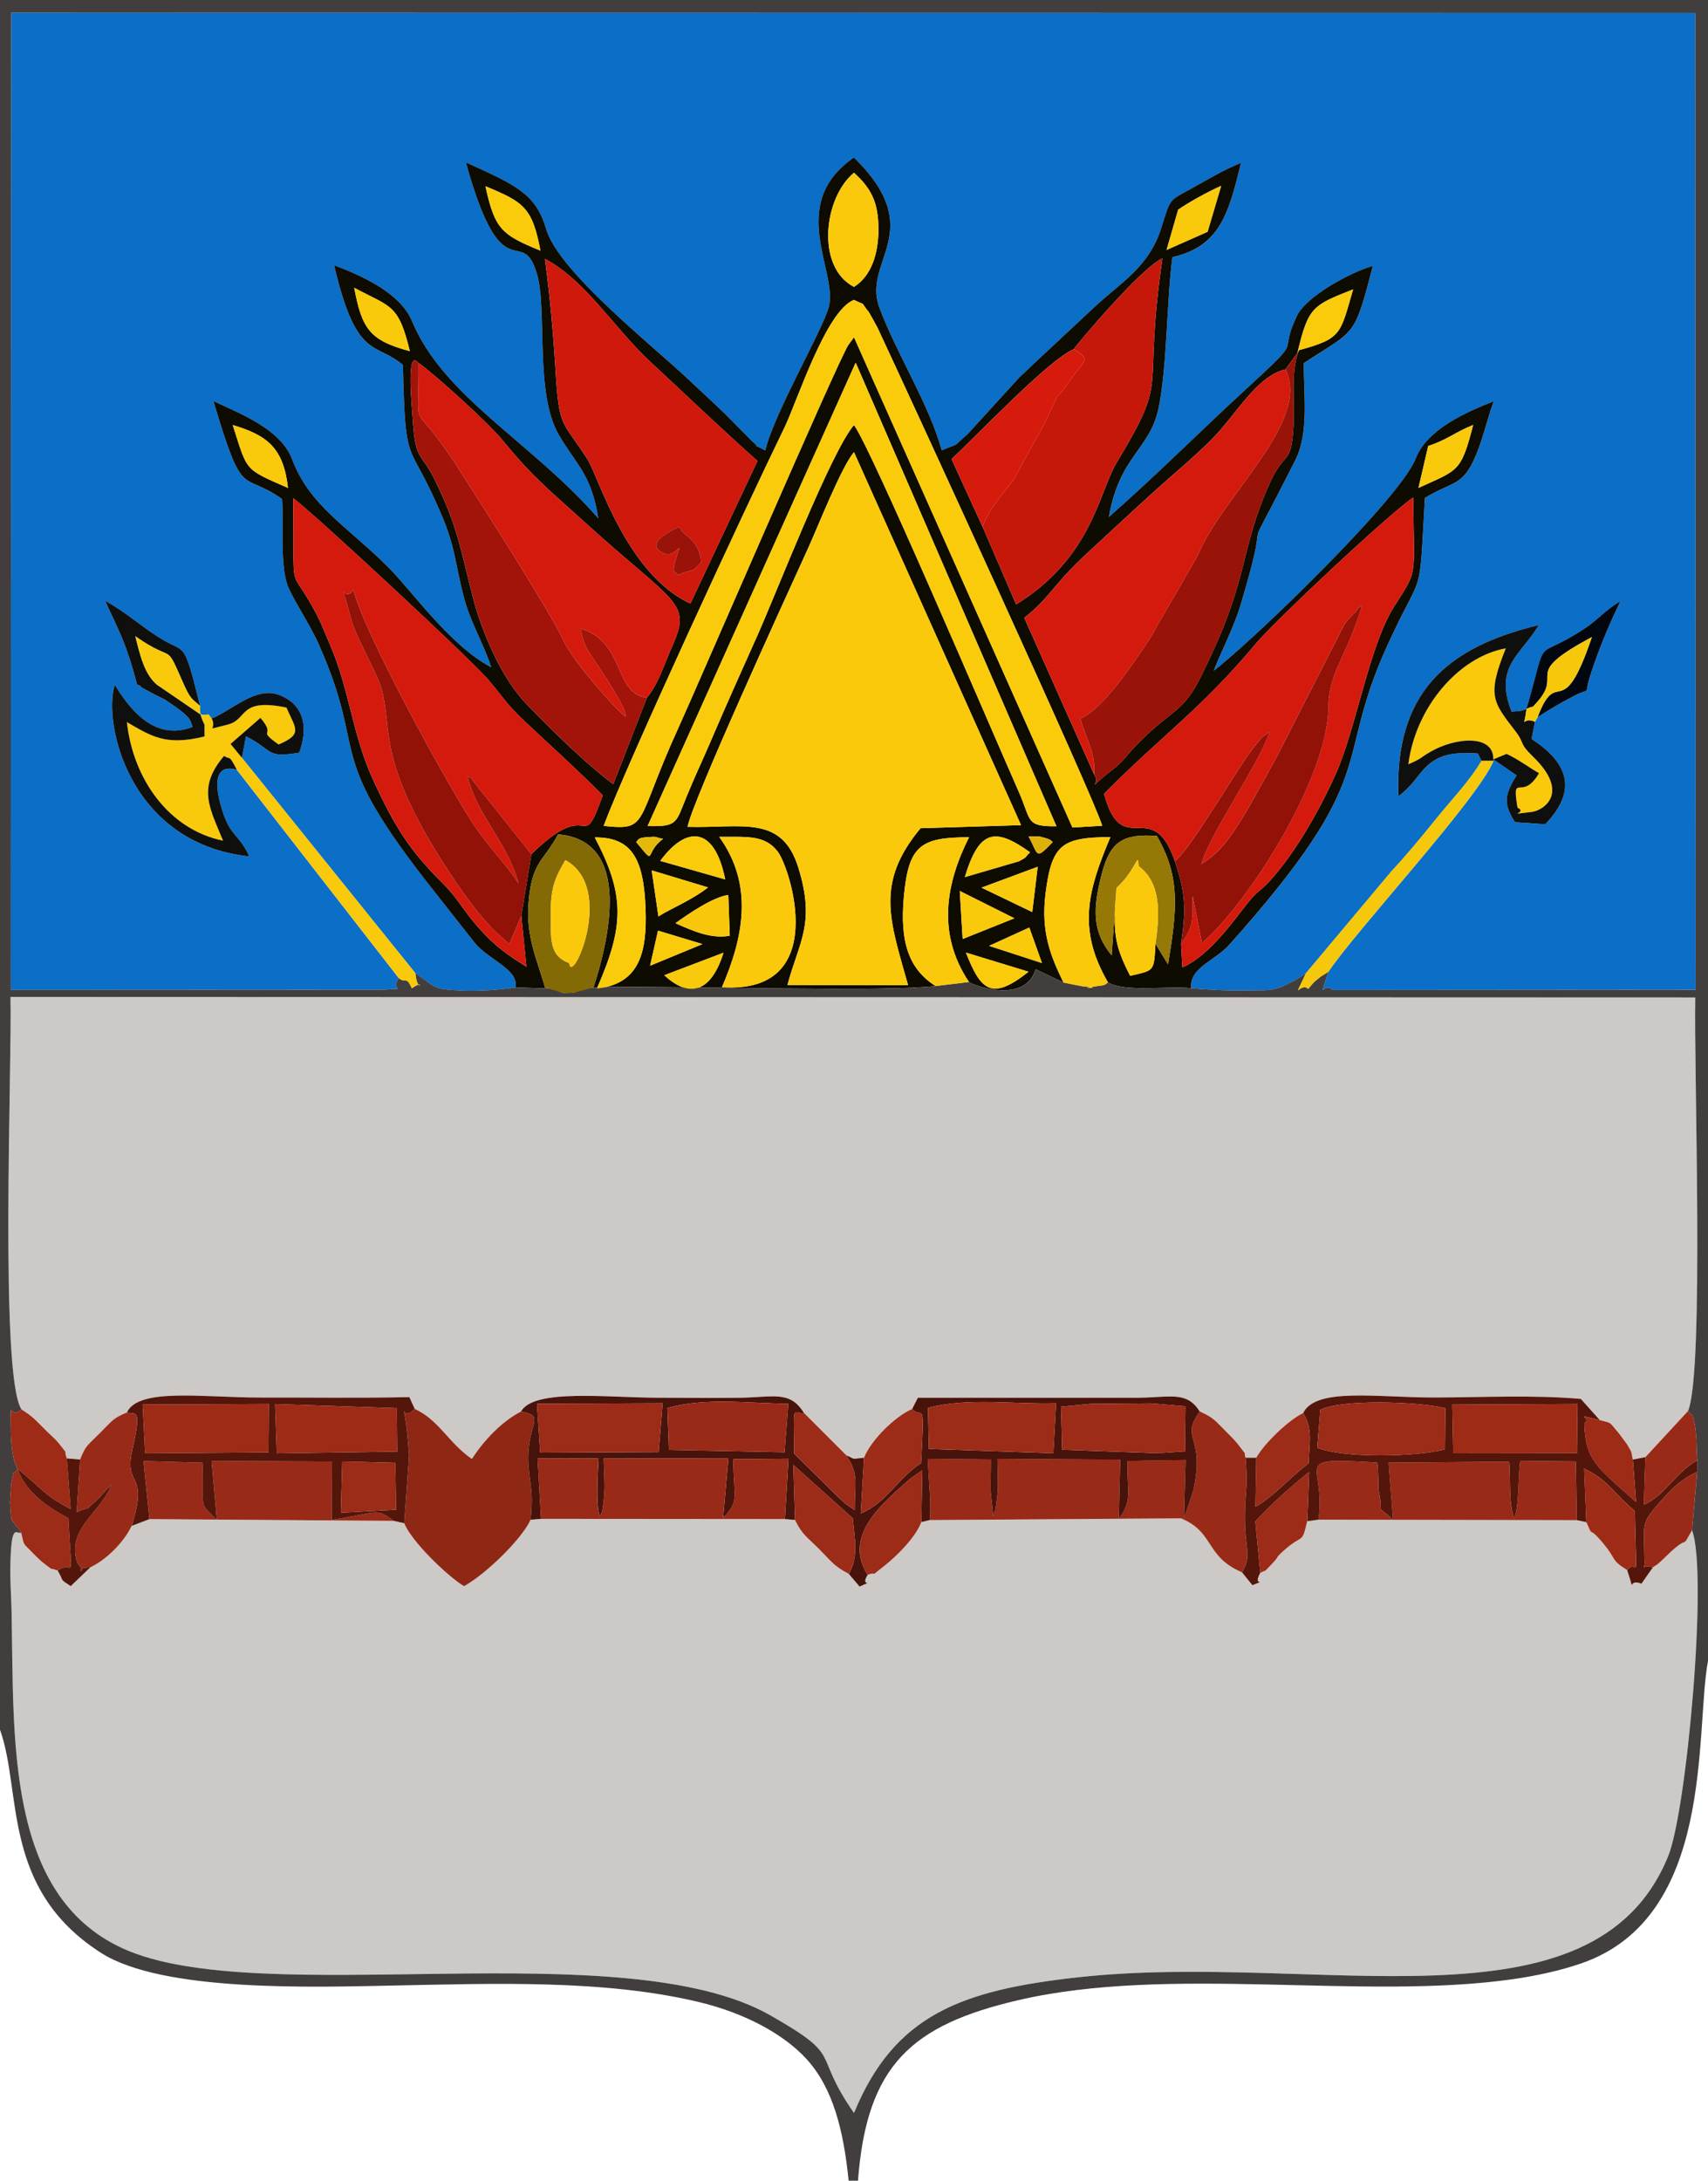 <?xml version="1.0" encoding="UTF-8"?>
<!DOCTYPE svg PUBLIC "-//W3C//DTD SVG 1.1//EN" "http://www.w3.org/Graphics/SVG/1.1/DTD/svg11.dtd">
<!-- Creator: CorelDRAW X5 -->
<svg xmlns="http://www.w3.org/2000/svg" xml:space="preserve" width="99.483mm" height="127mm" style="shape-rendering:geometricPrecision; text-rendering:geometricPrecision; image-rendering:optimizeQuality; fill-rule:evenodd; clip-rule:evenodd"
viewBox="0 0 99.483 127"
 xmlns:xlink="http://www.w3.org/1999/xlink">
 <defs>
  <style type="text/css">
   <![CDATA[
    .fil24 {fill:#02070F}
    .fil0 {fill:#0B6EC7}
    .fil2 {fill:#0E0B00}
    .fil18 {fill:#0F0F0E}
    .fil3 {fill:#423E3D}
    .fil13 {fill:#47130A}
    .fil16 {fill:#54160B}
    .fil19 {fill:#846A05}
    .fil12 {fill:#8F2715}
    .fil14 {fill:#931208}
    .fil22 {fill:#967806}
    .fil10 {fill:#992A17}
    .fil11 {fill:#9A1308}
    .fil20 {fill:#9C2B17}
    .fil21 {fill:#9D2B16}
    .fil9 {fill:#A21409}
    .fil8 {fill:#C5180B}
    .fil1 {fill:#CDC9C6}
    .fil6 {fill:#CE190C}
    .fil5 {fill:#D41A0C}
    .fil17 {fill:#D61A0C}
    .fil28 {fill:#DDB109}
    .fil27 {fill:#E5B90A}
    .fil23 {fill:#F5C80B}
    .fil26 {fill:#F8C70B}
    .fil25 {fill:#F8CA0B}
    .fil15 {fill:#F9C90B}
    .fil7 {fill:#FACB0B}
    .fil4 {fill:#FBC90B}
   ]]>
  </style>
 </defs>
 <g id="Layer_x0020_1">
  <g id="_375727944">
   <path id="_474989112" class="fil0" d="M23.228 56.968l-9.43 -12.13c-0.022,0.003 -1.888,-0.763 -0.805,2.504 0.464,1.399 0.949,1.258 1.526,2.538 -7.043,-0.764 -8.536,-7.823 -7.833,-10 0.763,1.253 2.232,3.352 4.537,2.454 -0.17,-0.339 0.044,-0.469 -1.351,-1.405 -0.559,-0.375 -0.17,-0.117 -0.894,-0.493l-0.748 -0.405c-0.043,-0.123 -0.167,-0.109 -0.248,-0.166 -0.631,-2.391 -0.976,-2.932 -1.866,-4.881 1.445,0.813 2.178,1.592 3.481,2.342 1.193,0.687 1.131,0.011 2.051,3.784l0.018 0.491c0.649,0.133 0.31,-0.193 0.66,0.244 1.143,-0.44 2.573,-1.914 3.966,-1.357 1.529,0.612 1.615,2.003 1.137,3.348 -1.982,0.334 -1.482,-0.135 -3.106,-0.951l-0.233 1.25 10.101 12.544c1.215,0.816 0.923,0.929 2.594,1.005 1.069,0.048 2.213,-0.025 3.247,-0.175 0.18,-1.069 -1.562,-1.588 -2.384,-2.602l-2.334 -2.963c-6.656,-8.387 -3.759,-7.683 -6.746,-14.415 -0.528,-1.19 -1.607,-2.796 -1.829,-3.461 -0.429,-1.285 -0.211,-3.539 -0.305,-5 -2.39,-1.698 -2.239,0.225 -4,-5.707 1.497,0.703 3.916,1.627 4.576,3.375 1.043,2.762 3.209,3.894 5.651,6.348 1.311,1.317 3.595,4.555 5.951,5.78 -0.474,-1.466 -1.192,-2.546 -1.603,-4.119 -0.459,-1.758 -0.492,-2.811 -1.177,-4.479 -2.021,-4.92 -2.22,-2.588 -2.361,-9.006 -1.601,-1.368 -2.711,-0.242 -4.008,-5.809 1.675,0.627 3.871,1.647 4.531,3.242 1.837,4.436 6.946,7.023 10.856,11.498 -0.411,-2.602 -1.281,-3.1 -2.309,-4.877 -1.397,-2.414 -0.655,-7.269 -1.26,-9.342 -0.888,-3.042 -1.984,1.284 -4.146,-6.511 2.99,1.348 4.081,1.845 4.683,3.895 0.719,2.447 6.157,6.749 8.225,8.693 0.821,0.772 1.367,1.272 2.181,2.053l1.603 1.616c0.705,0.597 -0.521,-0.127 0.748,0.515 0.56,-2.271 3.324,-6.958 3.702,-8.364 0.545,-2.027 -2.48,-5.981 1.464,-8.693 4.357,4.283 0.462,5.997 1.474,8.726 0.996,2.688 2.889,5.613 3.638,8.328 1.236,-0.512 0.492,-0.073 1.504,-0.94l3.015 -3.305c1.546,-1.466 2.826,-2.641 4.374,-4.096 1.478,-1.389 3.166,-2.311 3.887,-4.588 0.574,-1.815 0.402,-1.558 1.854,-2.367 0.924,-0.515 1.788,-1.038 2.8,-1.445 -0.722,2.939 -1.224,4.859 -4.001,5.493 -0.336,2.554 -0.305,6.463 -0.809,8.816 -0.518,2.42 -2.261,2.735 -2.89,6.315 2.864,-2.515 5.177,-4.862 7.901,-7.365 3.695,-3.394 1.853,-1.81 3.05,-4.345 0.533,-1.129 3.079,-2.526 4.426,-2.914 -1.107,4.237 -0.98,3.67 -4.025,5.663 0.002,1.867 0.307,4.07 -0.485,5.636 -3.707,7.334 -1.084,1.439 -3.196,8.452 -0.396,1.315 -1.106,2.659 -1.565,3.83 2.206,-1.678 10.855,-10.012 11.761,-12.353 0.669,-1.73 2.966,-2.717 4.551,-3.344 -0.429,1.154 -0.662,2.4 -1.206,3.518 -0.695,1.426 -1.301,1.194 -2.804,2.113 -0.364,6.345 -0.057,3.875 -2.243,8.714 -3.13,6.929 -0.168,7.253 -9.149,17.307 -0.861,0.964 -2.308,1.312 -2.231,2.527 1.2,0.114 2.459,0.157 3.676,0.129 0.771,-0.018 0.93,0.026 1.616,-0.211l0.835 -0.422c0.091,-0.051 0.204,-0.13 0.278,-0.173 0.074,-0.044 0.179,-0.13 0.278,-0.179l5.002 -5.963c0.809,-0.857 1.764,-2.016 2.598,-3.049 0.909,-1.127 1.919,-2.161 2.635,-3.366l-0.211 -0.431c-3.294,-0.273 -3.068,1.392 -4.629,2.482 -0.215,-5.941 2.705,-8.654 8.183,-9.965 -1.084,1.794 -2.617,2.4 -1.59,5.049 0.343,-0.048 0.426,0.02 0.868,-0.157 1.339,-4.667 0.27,-2.627 3.417,-4.708 0.755,-0.499 1.13,-1.023 2.055,-1.577 -0.651,1.378 -1.119,2.442 -1.667,4.061 -0.582,1.72 0.187,0.786 -1.263,1.581 -0.845,0.464 -0.983,0.536 -1.893,1.117l-0.154 0.267 -0.196 1.004c2.006,1.301 2.783,2.903 0.794,4.965l-1.761 -0.121c-0.73,-1.108 -0.566,-1.648 0.09,-2.728l-1.354 -0.932 0.015 0.09c-0.981,2.302 -7.943,9.788 -9.621,12.282 -0.613,1.939 -0.282,0.509 0.239,1.062l21.151 -0.016 -0.021 -56.889 -98.09 -0.013 -0.021 56.913 21.594 -0.01c1.735,-0.102 0.422,0.087 1.003,-0.676z"/>
   <path id="_474988944" class="fil1" d="M7.668 88.867c-0.444,0.946 -1.465,1.967 -2.405,2.412l-1.145 1.095c-0.699,-0.468 -0.348,-0.205 -0.757,-0.905 -0.606,-0.228 -0.113,0.104 -0.87,-0.474 -0.1,-0.076 -0.475,-0.433 -0.552,-0.516 -0.623,-0.669 -0.511,-0.377 -0.702,-1.216 -0.284,0.116 -0.593,-0.712 -0.636,2.075 -0.012,0.747 0.057,1.721 0.073,2.5 0.15,7.369 -0.362,16.506 6.474,19.633 7.958,3.639 29.132,-0.994 37.724,3.902 4.372,2.491 2.352,2.07 4.87,5.686 2.346,-5.721 6.264,-7.153 13.02,-7.9 13.976,-1.546 30.032,3.586 34.395,-7.04 1.098,-2.675 2.331,-16.545 1.395,-18.998 -0.669,1.177 -0.104,0.25 -1.17,1.191 -0.082,0.072 -0.502,0.485 -0.538,0.516 -0.38,0.341 -0.243,0.237 -0.565,0.442l-0.676 0.963c-0.898,-0.36 -0.295,0.796 -0.834,-0.799 -0.934,-0.576 -0.612,-0.594 -1.316,-1.46 -1.047,-1.288 -0.586,-0.261 -1.054,-1.325l-0.563 -0.117 -15.043 -0.028 -0.653 0.089c-0.32,1.396 -0.249,0.705 -1.356,1.704 -0.577,0.52 -0.223,0.287 -0.665,0.747 -0.555,0.577 -0.247,0.321 -0.712,0.561 -0.507,0.881 0.52,0.299 -0.459,0.717l-0.604 -0.747c-2.164,-0.926 -1.58,-2.322 -3.552,-3.147l-14.644 0.101 -0.483 0.113c-0.323,0.875 -1.428,1.996 -2.255,2.633 -0.937,0.722 -0.113,0.196 -0.87,0.44 -0.494,0.78 0.507,0.242 -0.475,0.683l-0.627 -0.737c-0.886,-0.464 -0.963,-0.676 -1.725,-1.438 -0.752,-0.753 -0.994,-0.849 -1.408,-1.703l-0.59 -0.052 -14.2 -0.011 -0.608 0.05c-0.539,1.163 -2.638,3.187 -3.879,3.87 -0.928,-0.547 -3.075,-2.612 -3.481,-3.665l-0.607 -0.139 -14.231 -0.102 -1.041 0.395z"/>
   <path id="_474706912" class="fil1" d="M1.254 82.086c0.676,0.423 0.826,0.633 1.469,1.269 0.252,0.249 0.52,0.468 0.705,0.708 0.658,0.854 0.224,0.186 0.462,0.871l0.777 0.067c0.328,-0.828 0.403,-0.791 1.167,-1.555 0.756,-0.756 0.744,-0.841 1.56,-1.186 0.67,-1.465 4.48,-0.861 7.776,-0.869 2.889,-0.007 5.785,0.04 8.674,-0.025l0.313 0.686c1.427,0.656 1.948,1.964 3.328,2.916 0.684,-1.069 1.756,-2.202 2.858,-2.759 0.746,-1.363 5.07,-0.805 8.11,-0.809 1.529,-0.002 3.06,0.02 4.59,0.002 2.025,-0.025 2.964,-0.449 3.792,0.896l2.453 2.453c0.615,0.262 0.208,0.219 1.037,0.142 0.414,-1.028 1.799,-2.401 2.801,-2.833l0.337 -0.66 12.865 -0.001c1.899,-0.025 2.794,-0.39 3.555,0.802 0.819,0.377 0.832,0.473 1.578,1.22 0.238,0.238 0.494,0.489 0.669,0.722 0.608,0.81 0.269,0.263 0.417,0.754l0.627 0c0.474,-0.859 1.921,-2.223 2.726,-2.599 0.733,-1.515 4.295,-0.899 7.708,-0.909 2.799,-0.008 5.692,-0.16 8.467,0.083l1.104 1.233c0.761,0.198 0.505,0.068 1.121,0.777 0.006,0.007 0.45,0.601 0.457,0.613 0.338,0.573 0.232,0.37 0.347,0.91l0.733 -0.143 2.483 -2.685c0.955,-2.263 0.336,-19.864 0.422,-24.086l-98.13 -0.031c0.1,3.798 -0.645,22.082 0.643,24.026z"/>
   <path id="_474988056" class="fil2" d="M38.693 56.797l3.448 -1.312c-0.753,2.396 -2.042,2.62 -3.448,1.312zm17.569 -1.318l3.645 1.113c-2.181,1.746 -2.794,1.046 -3.645,-1.113zm1.349 -0.392l2.341 -1.068 0.738 2.068 -3.078 -1zm-19.746 1.157l0.461 -2.043 2.589 0.782 -3.05 1.26zm1.478 -2.478c0.759,-0.548 2.189,-1.524 3.077,-1.643l0.085 2.373c-1.07,0.197 -2.125,-0.263 -3.162,-0.73zm16.727 0.922l-0.168 -2.799 3.181 1.591 -3.014 1.208zm1.097 -2.992l3.274 -1.215 -0.317 2.636 -2.957 -1.421zm-18.818 1.676l-0.391 -2.681 3.285 0.992c-1.018,0.781 -2.153,1.217 -2.894,1.69zm28.954 1.57c-0.098,1.659 -0.041,1.554 -1.477,1.891 -0.946,-1.845 -1.01,-2.562 -0.798,-5.114l-0.279 3.921c-1.162,-1.415 -1.094,-2.76 -0.567,-4.775 0.49,-1.872 1.251,-2.319 3.196,-2.18 1.398,2.394 1.173,4.307 0.655,7.481l-0.598 -0.978c-0.029,-0.052 -0.086,-0.165 -0.132,-0.246zm-11.106 -3.86c0.837,-2.773 1.759,-2.903 3.799,-1.444 -0.334,0.315 -0.107,0.241 -0.653,0.525l-3.145 0.919zm-13.957 0.135l-3.782 -1.079c1.5,-2.047 3.151,-2.065 3.782,1.079zm-0.35 -2.481c1.536,0.02 2.643,-0.151 3.411,0.866 0.75,0.994 3.08,8.333 -3.25,7.891 1.224,-2.849 1.888,-5.914 -0.161,-8.758zm18.016 -0.024c0.253,0.002 0.575,-0.017 0.732,0.025 0.621,0.166 0.497,0.172 0.682,0.299 -1.04,1.089 -0.812,0.772 -1.414,-0.325zm-22.855 0.325c0.158,-0.098 -0.013,-0.238 0.695,-0.287 0.617,-0.042 0.365,0.011 0.877,0.105 -1.151,0.844 -0.344,1.653 -1.572,0.181zm-2.409 -0.267c2.177,-0.016 2.853,1.27 2.959,4.163 0.093,2.523 -0.353,4.375 -2.834,4.638 1.585,-3.616 1.654,-5.425 -0.125,-8.801zm15.098 -22.434l9.73 21.72 -5.854 0.18c-2.638,3.181 -1.804,5.319 -0.726,9.139l-7.025 -0.009c0.664,-2.502 1.652,-3.565 0.63,-6.847 -0.966,-3.1 -3.305,-2.272 -6.449,-2.363 0.267,-1.469 5.678,-13.278 7.032,-16.248 0.539,-1.183 1.936,-4.737 2.661,-5.571zm19.052 28.64c0.287,-1.97 0.284,-2.931 -0.362,-4.824 -1.327,-3.867 -3.077,0.022 -4.123,-3.926 3.459,-3.484 5.605,-4.884 8.825,-8.722 1.168,-1.392 7.798,-7.602 9.179,-8.527 0.049,4.818 0.299,4.126 -1.119,6.362 -1.43,2.255 -2.213,7.081 -3.367,9.681 -1.103,2.484 -2.579,4.902 -3.908,6.328 -0.56,0.6 -0.669,0.518 -1.233,1.225 -0.767,0.962 -2.261,3.121 -3.817,3.764l-0.075 -1.36zm-37.842 -5.233l-0.584 3.585 0.295 2.972c-1.185,-0.743 -1.787,-1.181 -2.651,-2.121 -1.007,-1.097 -1.315,-1.835 -2.212,-2.725 -1.92,-1.905 -2.807,-3.279 -4.101,-6.117 -1.167,-2.559 -1.359,-5.211 -2.465,-7.766 -0.207,-0.479 -0.508,-1.245 -0.753,-1.717 -1.705,-3.284 -1.319,-0.611 -1.401,-6.835 0.961,0.659 10.395,9.413 11.389,10.6 0.983,1.174 1.085,1.444 2.144,2.438 1.578,1.48 3.031,2.784 4.497,4.259 -1.309,3.68 -0.548,-0.101 -4.158,3.429zm-6.564 -28.6c1.03,0.735 4.09,3.512 4.942,4.561 1.703,2.098 2.796,2.949 4.589,4.583 5.465,4.98 6.419,4.724 5.213,7.405 -0.431,0.959 -0.776,2.134 -1.451,2.942l-1.958 5.036c-1.675,-1.251 -3.734,-3.291 -5.091,-4.707 -1.385,-1.445 -2.524,-4.024 -3.073,-6.129 -0.742,-2.846 -0.879,-4.142 -2.245,-6.912 -0.756,-1.534 -1.094,-1.083 -1.251,-3.225 -0.101,-1.373 -0.407,-4.439 0.325,-3.552zm58.801 4.83c1.104,-0.356 1.556,-0.798 2.616,-1.223 -0.711,2.77 -0.864,2.6 -3.184,3.666l0.567 -2.443zm-66.412 2.444c-2.578,-1.134 -2.344,-0.933 -3.219,-3.663 1.998,0.596 2.95,1.318 3.219,3.663zm33.064 -7.298l11.696 27.003c-1.81,0.018 -1.454,-0.327 -2.184,-1.982 -1.786,-4.046 -8.583,-19.996 -9.61,-21.386 -1.358,1.592 -4.484,9.702 -5.644,12.297 -0.926,2.072 -1.787,3.98 -2.701,6.118 -0.494,1.157 -0.917,2.028 -1.395,3.197 -0.645,1.574 -0.518,1.784 -2.28,1.743l12.12 -26.99zm-14.679 26.98c1.422,-3.784 8.168,-18.336 10.543,-23.22 0.701,-1.441 2.42,-6.822 4.038,-7.41 0.829,0.401 0.28,0.001 0.861,0.701 0.026,0.031 0.469,0.83 0.511,0.919 2.008,4.292 12.597,27.311 13.086,29.002l-1.734 0.104 -12.723 -28.553 -0.327 0.444c-0.687,1.082 -8.858,20.021 -9.887,22.272 -2.562,5.601 -1.713,6.029 -4.366,5.741zm40.496 -27.705c-0.522,1.399 -0.21,2.882 -0.325,4.596 -0.143,2.137 -0.522,1.269 -1.346,3.093 -1.803,3.994 -1.183,5.374 -3.631,10.483 -0.224,0.468 -0.573,1.212 -0.846,1.638 -0.889,1.389 -1.519,1.311 -3.432,3.31 -0.424,0.443 -0.588,0.776 -1.244,1.283 -1.841,1.423 -0.645,0.89 -1.106,0.301l-4.065 -9.114c1.617,-1.297 1.572,-1.852 3.81,-3.905 1.372,-1.26 2.479,-2.304 3.86,-3.551 1.222,-1.105 2.823,-2.399 3.832,-3.58 1.094,-1.281 2.272,-3.126 3.707,-3.43l0.697 -0.956c0.64,-2.708 0.894,-2.774 3.247,-3.71 -0.764,2.598 -0.636,2.855 -3.158,3.542zm-51.786 0.057c-2.317,-0.62 -2.785,-1.271 -3.239,-3.692 2.118,1.146 2.57,0.908 3.239,3.692zm33.367 10.242l-1.814 -3.957c1.53,-1.415 5.626,-5.758 7.119,-6.398 0.133,-0.233 3.982,-4.807 5.164,-5.286 -1.197,8.217 0.5,6.637 -2.662,11.883 -1.036,1.719 -1.424,5.524 -5.858,8.269l-1.949 -4.512zm-17.022 4.456c-3.721,-1.7 -5.375,-7.42 -5.97,-8.357 -1.502,-2.365 -1.675,-1.752 -1.886,-5.206 -0.138,-2.266 -0.329,-4.304 -0.619,-6.508 2.327,1.206 4.078,4.08 6.118,5.973 2.136,1.982 4.07,3.847 6.263,5.793l-3.906 8.306zm9.525 -18.441c-2.228,-1.152 -1.766,-5.191 0,-6.648 0.967,0.885 1.437,1.682 1.424,3.348 -0.01,1.367 -0.409,2.667 -1.424,3.3zm18.882 -4.495c0.668,-0.464 1.766,-1.064 2.504,-1.387l-0.788 2.672 -2.392 1.06 0.676 -2.345zm-37.145 2.383c-2.288,-0.93 -2.655,-1.267 -3.203,-3.75 2.214,0.924 2.723,1.217 3.203,3.75zm-1.446 42.91l1.97 0.066c0.092,0.018 0.2,0.051 0.281,0.071l0.518 0.185 -1.054 -0.314c-0.419,-1.525 -1.133,-2.925 -0.958,-4.977 0.205,-2.408 0.883,-2.362 1.716,-3.943 4.47,0.353 2.854,6.471 2.066,8.907l-1.144 0.314c0.654,-0.319 1.315,-0.32 2.183,-0.33 4.538,-0.053 16.065,0.297 18.88,-0.061 -1.6,-1.018 -2.074,-2.635 -1.845,-5.18 0.27,-3.001 0.96,-3.48 3.799,-3.483 -1.331,2.642 -1.904,5.587 -0.006,8.43 0.177,0.165 3.255,1.347 3.889,-0.745l1.614 0.774c-0.724,-1.504 -1.327,-2.902 -1.042,-5.185 0.363,-2.915 0.996,-3.252 3.778,-3.287 -1.276,3.035 -1.974,5.312 -0.143,8.463 0.915,0.577 3.373,0.209 4.838,0.338 -0.077,-1.215 1.369,-1.563 2.231,-2.527 8.981,-10.054 6.02,-10.378 9.149,-17.307 2.186,-4.839 1.879,-2.369 2.243,-8.714 1.503,-0.919 2.11,-0.687 2.804,-2.113 0.544,-1.117 0.777,-2.364 1.206,-3.518 -1.584,0.627 -3.881,1.614 -4.551,3.344 -0.906,2.341 -9.555,10.675 -11.761,12.353 0.459,-1.171 1.169,-2.514 1.565,-3.83 2.112,-7.013 -0.511,-1.117 3.196,-8.452 0.791,-1.566 0.486,-3.769 0.485,-5.636 3.045,-1.994 2.918,-1.427 4.025,-5.663 -1.346,0.388 -3.893,1.785 -4.426,2.914 -1.196,2.535 0.645,0.951 -3.05,4.345 -2.724,2.502 -5.037,4.85 -7.901,7.365 0.629,-3.58 2.372,-3.895 2.89,-6.315 0.504,-2.353 0.473,-6.261 0.809,-8.816 2.777,-0.634 3.279,-2.554 4.001,-5.493 -1.012,0.407 -1.876,0.93 -2.8,1.445 -1.452,0.809 -1.28,0.552 -1.854,2.367 -0.72,2.278 -2.409,3.2 -3.887,4.588 -1.548,1.455 -2.828,2.63 -4.374,4.096l-3.015 3.305c-1.012,0.867 -0.268,0.427 -1.504,0.94 -0.749,-2.715 -2.642,-5.641 -3.638,-8.328 -1.012,-2.729 2.883,-4.443 -1.474,-8.726 -3.945,2.712 -0.919,6.666 -1.464,8.693 -0.378,1.407 -3.141,6.094 -3.702,8.364 -1.269,-0.642 -0.044,0.082 -0.748,-0.515l-1.603 -1.616c-0.813,-0.781 -1.36,-1.281 -2.181,-2.053 -2.067,-1.945 -7.506,-6.246 -8.225,-8.693 -0.602,-2.05 -1.693,-2.547 -4.683,-3.895 2.161,7.795 3.258,3.469 4.146,6.511 0.605,2.073 -0.137,6.928 1.26,9.342 1.028,1.777 1.898,2.275 2.309,4.877 -3.91,-4.475 -9.019,-7.061 -10.856,-11.498 -0.66,-1.594 -2.855,-2.615 -4.531,-3.242 1.297,5.567 2.407,4.441 4.008,5.809 0.141,6.418 0.341,4.087 2.361,9.006 0.685,1.667 0.718,2.721 1.177,4.479 0.41,1.572 1.129,2.653 1.603,4.119 -2.357,-1.225 -4.64,-4.463 -5.951,-5.78 -2.443,-2.454 -4.608,-3.586 -5.651,-6.348 -0.66,-1.748 -3.078,-2.671 -4.576,-3.375 1.761,5.932 1.61,4.01 4,5.707 0.093,1.461 -0.124,3.715 0.305,5 0.222,0.665 1.301,2.27 1.829,3.461 2.988,6.732 0.09,6.028 6.746,14.415l2.334 2.963c0.823,1.014 2.564,1.533 2.384,2.602z"/>
   <path id="_474988128" class="fil3" d="M98.319 82.178c0.461,0.605 0.156,-0.135 0.383,0.76 0.047,0.187 0.056,0.434 0.081,0.647 0.05,0.428 0.011,0.871 0.083,1.454l-0.014 0.688 -0.3 3.395c0.936,2.453 -0.297,16.323 -1.395,18.998 -4.362,10.626 -20.418,5.494 -34.395,7.04 -6.756,0.747 -10.674,2.18 -13.02,7.9 -2.518,-3.616 -0.498,-3.195 -4.87,-5.686 -8.592,-4.896 -29.767,-0.263 -37.724,-3.902 -6.837,-3.127 -6.324,-12.264 -6.474,-19.633 -0.016,-0.779 -0.084,-1.753 -0.073,-2.5 0.043,-2.787 0.352,-1.96 0.636,-2.075 -0.655,-1.036 -0.555,-0.283 -0.651,-1.771 -0,-0.007 0.065,-1.016 0.07,-1.044 0.206,-1.177 0.074,-0.373 0.359,-0.916 -0.274,-0.526 -0.379,-1.353 -0.383,-2.276 -0.006,-2.08 -0.129,-0.491 0.622,-1.17 -1.288,-1.944 -0.543,-20.227 -0.643,-24.026l98.13 0.031c-0.086,4.223 0.533,21.823 -0.422,24.086zm-75.091 -25.21c-0.582,0.763 0.732,0.574 -1.003,0.676l-21.594 0.01 0.021 -56.913 98.09 0.013 0.021 56.889 -21.151 0.016c-0.521,-0.553 -0.852,0.877 -0.239,-1.062 -0.651,0.415 -0.274,0.139 -0.802,0.57 -0.064,0.052 -0.297,0.331 -0.37,0.423 -0.494,-0.432 -0.972,0.913 -0.144,-0.896 -0.099,0.049 -0.204,0.135 -0.278,0.179 -0.074,0.043 -0.187,0.122 -0.278,0.173l-0.835 0.422c-0.685,0.237 -0.845,0.194 -1.616,0.211 -1.217,0.028 -2.477,-0.015 -3.676,-0.129 -1.465,-0.129 -3.923,0.24 -4.838,-0.338 -0.211,0.13 -0.025,0.151 -0.75,0.235 -1.257,0.145 0.7,0.065 -0.584,0.015 -0.118,-0.005 -1.123,-0.212 -1.259,-0.241l-1.614 -0.774c-0.634,2.092 -3.712,0.91 -3.889,0.745l-1.948 0.233c-2.815,0.358 -14.342,0.008 -18.88,0.061 -0.869,0.01 -1.529,0.011 -2.183,0.33l-0.624 0.014 -0.518 -0.185c-0.081,-0.019 -0.189,-0.053 -0.281,-0.071l-1.97 -0.066c-1.034,0.15 -2.178,0.224 -3.247,0.175 -1.671,-0.076 -1.379,-0.189 -2.594,-1.005 0.119,1.321 0.636,0.266 -0.204,0.879 -0.354,-0.759 -0.317,-0.245 -0.76,-0.588zm-23.228 43.77c1.301,3.633 0.051,9.263 5.886,12.996 3.602,2.304 12.446,1.992 17.044,1.902 5.743,-0.113 12.279,-0.367 17.818,0.971 2.669,0.645 4.911,1.874 6.216,3.296 1.543,1.682 2.165,4.13 2.466,7.097l0.545 0c0.502,-6.74 3.139,-9.061 9.303,-10.504 8.853,-2.072 20.087,0.025 28.855,-1.232 1.34,-0.192 2.749,-0.497 3.961,-0.915 7.835,-2.701 6.617,-13.496 7.389,-17.615l0 -96.734 -99.483 0 0 100.737z"/>
   <path id="_474988536" class="fil4" d="M49.742 26.336c-0.726,0.834 -2.122,4.389 -2.661,5.571 -1.354,2.97 -6.765,14.779 -7.032,16.248 3.143,0.09 5.482,-0.738 6.449,2.363 1.023,3.281 0.034,4.344 -0.63,6.847l7.025 0.009c-1.078,-3.819 -1.912,-5.957 0.726,-9.139l5.854 -0.18 -9.73 -21.72z"/>
   <path id="_474987120" class="fil5" d="M30.368 53.329l-0.7 1.653 -0.922 -0.823c-0.339,-0.357 -0.738,-0.817 -0.974,-1.116 -0.487,-0.618 -1.109,-1.49 -1.631,-2.286 -4.237,-6.458 -3.278,-8.28 -3.898,-10.563 -0.289,-1.063 -1.503,-3.016 -1.816,-4.221 -0.722,-2.785 -0.459,-0.703 0.16,-1.617 0.596,2.447 5.269,10.961 6.838,13.418 0.976,1.527 2.091,2.577 2.774,3.673 -0.645,-2.418 -2.384,-3.878 -2.974,-6.23 0.108,0.068 0.248,0.054 0.304,0.233l3.423 4.294c3.61,-3.53 2.849,0.252 4.158,-3.429 -1.466,-1.475 -2.92,-2.779 -4.497,-4.259 -1.06,-0.994 -1.162,-1.264 -2.144,-2.438 -0.994,-1.187 -10.428,-9.941 -11.389,-10.6 0.082,6.225 -0.304,3.551 1.401,6.835 0.245,0.472 0.546,1.238 0.753,1.717 1.106,2.556 1.298,5.208 2.465,7.766 1.294,2.837 2.181,4.212 4.101,6.117 0.897,0.89 1.205,1.629 2.212,2.725 0.863,0.94 1.466,1.378 2.651,2.121l-0.295 -2.972z"/>
   <path id="_474986592" class="fil5" d="M68.431 50.152c0.977,-0.766 3.684,-5.518 4.642,-6.691 0.646,-0.792 0.273,-0.355 0.867,-0.848 -0.48,1.695 -3.481,5.939 -3.968,7.712 0.795,-0.493 1.346,-1.116 1.844,-1.842 0.371,-0.541 0.738,-1.142 1.056,-1.715 0.709,-1.279 1.32,-2.313 1.993,-3.672l3.46 -6.769c0.064,-0.089 0.133,-0.172 0.198,-0.253l0.515 -0.525c0.055,-0.193 0.189,-0.187 0.292,-0.27 -0.886,2.986 -1.933,3.833 -1.954,5.896 -0.043,4.162 -4.663,11.413 -7.37,13.749l-0.543 -2.745c-0.005,1.429 0.099,1.676 -0.671,2.796l0.075 1.36c1.556,-0.643 3.05,-2.802 3.817,-3.764 0.564,-0.707 0.673,-0.624 1.233,-1.225 1.329,-1.425 2.805,-3.844 3.908,-6.328 1.154,-2.6 1.937,-7.426 3.367,-9.681 1.418,-2.236 1.168,-1.544 1.119,-6.362 -1.381,0.925 -8.011,7.135 -9.179,8.527 -3.22,3.837 -5.366,5.237 -8.825,8.722 1.045,3.949 2.795,0.06 4.123,3.926z"/>
   <path id="_474986760" class="fil6" d="M39.511 30.691c0.059,0.058 0.149,0.069 0.174,0.177 0.06,0.26 1.052,0.566 1.162,1.865 -0.653,0.721 -0.299,0.303 -1.362,0.755 -0.181,-0.32 -0.49,0.15 0.087,-1.581 -0.463,0.422 -0.685,0.448 -1.025,0.263 -0.75,-0.409 -0.142,-0.923 0.964,-1.479zm0.706 4.458l3.906 -8.306c-2.193,-1.946 -4.126,-3.811 -6.263,-5.793 -2.04,-1.893 -3.791,-4.767 -6.118,-5.973 0.29,2.205 0.481,4.242 0.619,6.508 0.21,3.454 0.384,2.841 1.886,5.206 0.595,0.937 2.249,6.657 5.97,8.357z"/>
   <path id="_474986496" class="fil7" d="M35.161 48.099c2.653,0.288 1.804,-0.14 4.366,-5.741 1.03,-2.251 9.2,-21.19 9.887,-22.272l0.327 -0.444 12.723 28.553 1.734 -0.104c-0.489,-1.691 -11.078,-24.71 -13.086,-29.002 -0.042,-0.089 -0.485,-0.888 -0.511,-0.919 -0.581,-0.699 -0.032,-0.299 -0.861,-0.701 -1.618,0.588 -3.337,5.969 -4.038,7.41 -2.375,4.883 -9.121,19.436 -10.543,23.22z"/>
   <path id="_474986304" class="fil5" d="M63.729 45.098c0.096,-1.183 -0.414,-1.954 -0.812,-3.251 1.296,-0.501 3.074,-3.187 3.997,-4.566 0.298,-0.445 0.432,-0.796 0.804,-1.384l2.033 -3.525c1.51,-3.614 6.611,-7.811 5.121,-10.854 -1.435,0.304 -2.613,2.149 -3.707,3.43 -1.009,1.181 -2.609,2.475 -3.832,3.58 -1.38,1.247 -2.487,2.291 -3.86,3.551 -2.238,2.053 -2.193,2.608 -3.81,3.905l4.065 9.114z"/>
   <path id="_474988008" class="fil5" d="M37.68 40.634c0.675,-0.807 1.02,-1.982 1.451,-2.942 1.206,-2.681 0.252,-2.425 -5.213,-7.405 -1.793,-1.634 -2.886,-2.485 -4.589,-4.583 -0.852,-1.049 -3.912,-3.826 -4.942,-4.561 0.031,4.592 -0.557,1.661 2.322,6.145 1.273,1.983 5.407,8.442 6.134,10.061 0.527,1.173 3.168,4.137 3.599,4.385 0.077,-0.484 -1.438,-2.691 -1.818,-3.268 -0.356,-0.539 -0.642,-0.865 -0.807,-1.863 2.62,0.769 1.906,3.796 3.863,4.03z"/>
   <path id="_474990552" class="fil8" d="M62.543 20.339c1.09,0.617 0.563,0.665 -0.186,1.763 -1.01,1.483 -0.435,0.221 -1.395,2.305 -0.015,0.032 -0.057,0.125 -0.071,0.155 -0.013,0.028 -0.055,0.117 -0.069,0.143 -0.029,0.058 -0.11,0.202 -0.14,0.255 -0.527,0.948 -0.248,0.423 -0.3,0.516l-1.353 2.474c-0.595,0.774 -1.572,1.879 -1.792,2.742l1.949 4.512c4.434,-2.745 4.822,-6.55 5.858,-8.269 3.162,-5.246 1.465,-3.666 2.662,-11.883 -1.182,0.478 -5.03,5.053 -5.164,5.286z"/>
   <path id="_474989952" class="fil9" d="M37.68 40.634c-1.957,-0.233 -1.243,-3.26 -3.863,-4.03 0.165,0.998 0.451,1.323 0.807,1.863 0.38,0.576 1.895,2.783 1.818,3.268 -0.431,-0.248 -3.072,-3.212 -3.599,-4.385 -0.727,-1.619 -4.861,-8.077 -6.134,-10.061 -2.878,-4.484 -2.291,-1.553 -2.322,-6.145 -0.732,-0.888 -0.426,2.178 -0.325,3.552 0.157,2.143 0.495,1.691 1.251,3.225 1.366,2.771 1.503,4.067 2.245,6.912 0.549,2.105 1.688,4.684 3.073,6.129 1.357,1.416 3.417,3.457 5.091,4.707l1.958 -5.036z"/>
   <path id="_474990864" class="fil10" d="M54.147 88.528l14.644 -0.101c1.972,0.826 1.387,2.221 3.552,3.147 0.717,-1.264 -0.065,-1.25 0.239,-4.801 0.057,-0.665 0.009,-1.238 -0.036,-1.876 -0.149,-0.492 0.19,0.056 -0.417,-0.754 -0.175,-0.233 -0.431,-0.484 -0.669,-0.722 -0.747,-0.747 -0.759,-0.843 -1.578,-1.22 -1.2,1.631 0.345,1.347 -0.375,4.589l-0.467 1.406c-0.03,-0.05 -0.1,0.243 -0.082,0.353l0.099 -3.523 -3.381 0.053c-0.036,1.919 0.293,2.26 -0.513,3.386l0.086 -3.464 -7.156 -0.042c0.004,0.567 0.048,1.293 0.021,1.841 -0.011,0.229 -0.072,0.709 -0.108,0.948 -0.011,0.072 -0.063,0.326 -0.072,0.28 -0.009,-0.045 -0.041,0.186 -0.079,0.273l-0.161 -1.504c-0.013,-0.576 0.027,-1.218 0.016,-1.804l-3.673 -0.035c0.052,1.183 0.228,2.863 0.11,3.568z"/>
   <path id="_474993840" class="fil7" d="M37.72 48.109c1.762,0.041 1.636,-0.169 2.28,-1.743 0.479,-1.169 0.901,-2.039 1.395,-3.197 0.914,-2.139 1.775,-4.046 2.701,-6.118 1.16,-2.595 4.287,-10.705 5.644,-12.297 1.027,1.389 7.824,17.339 9.61,21.386 0.73,1.655 0.375,2 2.184,1.982l-11.696 -27.003 -12.12 26.99z"/>
   <path id="_474991128" class="fil11" d="M74.872 21.518c1.49,3.043 -3.611,7.24 -5.121,10.854l-2.033 3.525c-0.372,0.588 -0.506,0.939 -0.804,1.384 -0.923,1.379 -2.701,4.064 -3.997,4.566 0.398,1.298 0.908,2.068 0.812,3.251 0.461,0.589 -0.736,1.122 1.106,-0.301 0.656,-0.507 0.821,-0.84 1.244,-1.283 1.913,-1.999 2.542,-1.92 3.432,-3.31 0.273,-0.426 0.622,-1.17 0.846,-1.638 2.448,-5.11 1.828,-6.49 3.631,-10.483 0.824,-1.824 1.203,-0.957 1.346,-3.093 0.115,-1.714 -0.197,-3.196 0.325,-4.596l-0.089 0.168 -0.697 0.956z"/>
   <path id="_474992400" class="fil12" d="M23.547 88.713c0.406,1.053 2.553,3.118 3.481,3.665 1.241,-0.683 3.34,-2.707 3.879,-3.87 0.134,-1.509 0.029,-1.619 -0.106,-2.92 -0.275,-2.643 1.148,-3.103 -0.458,-3.378 -1.102,0.557 -2.173,1.69 -2.858,2.759 -1.38,-0.952 -1.902,-2.26 -3.328,-2.916 -0.969,1.053 -0.625,-1.631 -0.327,2.735l-0.283 3.926z"/>
   <path id="_474990312" class="fil13" d="M63.5 81.759l3.529 -0.029 2.02 0.169 -0.031 2.627 -1.285 0.087 -0.706 0.006 -5.158 -0.187 -0.069 -2.506 1.7 -0.166zm-9.449 0.237c2.287,-0.622 5.052,-0.195 7.462,-0.273l-0.159 2.912 -7.25 -0.25 -0.054 -2.389zm-15.179 0.012c2.111,-0.632 4.788,-0.275 7.043,-0.255l-0.218 2.823 -6.734 -0.135 -0.092 -2.434zm-7.596 -0.253l7.319 -0.031 -0.232 2.844 -6.9 0.034 -0.187 -2.847zm-0.933 0.454c1.606,0.276 0.183,0.735 0.458,3.378 0.135,1.301 0.24,1.41 0.106,2.92l0.608 -0.05 -0.201 -3.528 3.549 0.01c-0.035,0.801 -0.17,2.611 0.063,3.372 0.18,-0.361 0.116,-0.053 0.23,-0.849 0.018,-0.122 0.046,-0.517 0.052,-0.656 0.025,-0.523 -0.037,-1.344 -0.043,-1.867l7.257 0.003 -0.304 3.474c0.929,-1.023 0.646,-0.989 0.586,-3.434l3.222 -0.028 -0.21 3.515 0.59 0.052 -0.099 -3.207 3.461 3.104c0.114,1.228 0.348,2.257 -0.23,3.244l0.627 0.737c0.983,-0.441 -0.019,0.097 0.475,-0.683 -1.391,-2.168 0.626,-3.968 2.255,-5.402 0.062,-0.054 0.138,-0.126 0.2,-0.178l0.724 -0.506 -0.055 3.013 0.483 -0.113c0.118,-0.705 -0.057,-2.385 -0.11,-3.568l3.673 0.035c0.011,0.585 -0.029,1.227 -0.016,1.804l0.161 1.504c0.039,-0.086 0.07,-0.318 0.079,-0.273 0.009,0.046 0.061,-0.209 0.072,-0.28 0.037,-0.239 0.097,-0.719 0.108,-0.948 0.027,-0.548 -0.018,-1.274 -0.021,-1.841l7.156 0.042 -0.086 3.464c0.806,-1.126 0.477,-1.468 0.513,-3.386l3.381 -0.053 -0.099 3.523c-0.019,-0.11 0.052,-0.404 0.082,-0.353l0.467 -1.406c0.72,-3.242 -0.825,-2.959 0.375,-4.589 -0.761,-1.192 -1.655,-0.827 -3.555,-0.802l-12.865 0.001 -0.337 0.66c0.621,0.626 0.738,-0.773 0.524,3.147 -1.331,0.836 -1.992,2.311 -3.515,2.932l0.191 -3.246c-0.829,0.077 -0.422,0.119 -1.037,-0.142 0.765,1.098 0.481,1.657 0.498,3.188 -0.619,-0.412 -0.488,-0.306 -1.063,-0.852l-2.463 -2.432c-0.031,-3.075 -0.119,-2.316 0.574,-2.357 -0.828,-1.345 -1.767,-0.92 -3.792,-0.896 -1.53,0.018 -3.062,-0.004 -4.59,-0.002 -3.04,0.004 -7.364,-0.554 -8.11,0.809z"/>
   <path id="_474994200" class="fil14" d="M68.431 50.152c0.646,1.893 0.649,2.854 0.362,4.824 0.769,-1.12 0.666,-1.368 0.671,-2.796l0.543 2.745c2.707,-2.336 7.328,-9.587 7.37,-13.749 0.021,-2.063 1.067,-2.91 1.954,-5.896 -0.103,0.083 -0.237,0.078 -0.292,0.27l-0.515 0.525c-0.065,0.081 -0.134,0.165 -0.198,0.253l-3.46 6.769c-0.673,1.358 -1.284,2.393 -1.993,3.672 -0.318,0.573 -0.685,1.174 -1.056,1.715 -0.498,0.726 -1.048,1.349 -1.844,1.842 0.487,-1.773 3.488,-6.017 3.968,-7.712 -0.594,0.492 -0.22,0.056 -0.867,0.848 -0.958,1.173 -3.665,5.926 -4.642,6.691z"/>
   <path id="_474992616" class="fil10" d="M31.514 88.457l14.2 0.011 0.21 -3.515 -3.222 0.028c0.06,2.445 0.343,2.411 -0.586,3.434l0.304 -3.474 -7.257 -0.003c0.006,0.524 0.068,1.345 0.043,1.867 -0.007,0.14 -0.035,0.534 -0.052,0.656 -0.114,0.796 -0.049,0.488 -0.23,0.849 -0.233,-0.76 -0.098,-2.571 -0.063,-3.372l-3.549 -0.01 0.201 3.528z"/>
   <path id="_474991392" class="fil10" d="M76.792 88.504l15.043 0.028 -0.052 -3.417 -3.237 -0.032c-0.134,0.876 -0.051,2.636 -0.353,3.351 -0.337,-0.899 -0.204,-2.31 -0.291,-3.305l-7.024 0.054 0.258 3.329c-1.133,-1.078 -0.485,-0.003 -0.841,-1.717 -0.014,-0.067 -0.007,-1.174 -0.074,-1.615 -5.224,-0.306 -2.953,-0.015 -3.43,3.325z"/>
   <path id="_474990216" class="fil14" d="M30.368 53.329l0.584 -3.585 -3.423 -4.294c-0.056,-0.179 -0.196,-0.165 -0.304,-0.233 0.591,2.352 2.329,3.813 2.974,6.23 -0.683,-1.096 -1.798,-2.146 -2.774,-3.673 -1.57,-2.457 -6.243,-10.97 -6.838,-13.418 -0.619,0.914 -0.882,-1.168 -0.16,1.617 0.313,1.205 1.527,3.158 1.816,4.221 0.62,2.282 -0.339,4.105 3.898,10.563 0.522,0.796 1.144,1.669 1.631,2.286 0.236,0.299 0.635,0.759 0.974,1.116l0.922 0.823 0.7 -1.653z"/>
   <path id="_474991848" class="fil15" d="M12.329 41.844c-0.35,-0.437 -0.011,-0.111 -0.66,-0.244 0.347,1.038 0.218,0.14 0.249,1.29 -2.29,0.568 -3.118,-0.027 -4.527,-0.836 0.368,3.333 2.451,6.261 5.603,6.907 -0.754,-1.861 -1.539,-3.07 0.06,-4.937 0.37,0.262 0.251,-0.155 0.746,0.813l9.43 12.13c0.444,0.343 0.406,-0.171 0.76,0.588 0.84,-0.613 0.322,0.442 0.204,-0.879l-10.101 -12.544 -0.664 -0.807 1.742 -1.519c0.983,1.165 -0.292,0.592 1.058,1.551 1.427,-0.613 1,-0.9 0.456,-2.151 -2.833,-0.581 -2.202,0.705 -3.458,1.002 -1.43,0.338 -0.543,0.29 -0.897,-0.366z"/>
   <path id="_474991032" class="fil16" d="M84.59 81.805l7.288 -0.038 -0.029 2.863 -7.202 0.01 -0.056 -2.835zm-7.686 0.301c1.221,-0.626 5.732,-0.479 7.282,-0.094l-0.023 2.393c-1.651,0.45 -5.901,0.528 -7.439,-0.09l0.18 -2.209zm-1.004 0.193c0.583,0.931 0.352,1.73 0.32,2.923 -1.01,0.751 -2.109,2.003 -3.096,2.524l0.05 -2.848 -0.627 0c0.045,0.638 0.092,1.211 0.036,1.876 -0.304,3.55 0.478,3.537 -0.239,4.801l0.604 0.747c0.979,-0.418 -0.048,0.164 0.459,-0.717l-0.29 -2.993c0.949,-1.042 2.047,-2.014 3.136,-2.878l-0.113 2.86 0.653 -0.089c0.477,-3.34 -1.794,-3.631 3.43,-3.325 0.067,0.441 0.059,1.548 0.074,1.615 0.356,1.714 -0.291,0.639 0.841,1.717l-0.258 -3.329 7.024 -0.054c0.087,0.995 -0.046,2.406 0.291,3.305 0.302,-0.716 0.218,-2.475 0.353,-3.351l3.237 0.032 0.052 3.417 0.563 0.117 -0.13 -3.121c1.506,0.755 1.518,1.265 2.949,2.469 0.097,4.897 0.2,2.64 -0.448,3.438 0.539,1.595 -0.064,0.439 0.834,0.799l0.676 -0.963c-0.863,-0.169 -0.408,0.388 -0.502,-0.608 -0.004,-1.796 -0.219,-1.889 0.723,-2.974 0.748,-0.86 1.335,-1.502 2.352,-1.963l0.014 -0.688c-1.258,0.704 -1.921,2.082 -3.117,2.591l0.087 -2.767 -0.733 0.143 0.185 2.46c-2.386,-2.102 -2.93,-2.46 -3.013,-4.563 0.505,-0.383 -0.828,-0.59 0.903,-0.197l-1.104 -1.233c-2.775,-0.243 -5.668,-0.091 -8.467,-0.083 -3.413,0.01 -6.975,-0.606 -7.708,0.909z"/>
   <path id="_474994080" class="fil10" d="M8.709 88.472l14.231 0.102c-1.066,-0.758 -0.783,-0.506 -3.614,-0.056l0.013 -3.398 -7.01 -0.033 0.302 3.424c-1.108,-1.074 -0.734,-0.508 -0.84,-3.323l-3.43 -0.098 0.348 3.381z"/>
   <path id="_474991200" class="fil16" d="M19.936 85.114l3.088 0.08 0.044 2.73 -3.213 0.171 0.081 -2.981zm-3.911 -3.343l7.086 0.241 0.023 2.527 -7.01 0.104 -0.099 -2.872zm-7.713 0.031l7.345 -0.034 -0.023 2.817 -7.181 0.054 -0.141 -2.837zm-0.919 0.457c0.475,0.169 0.896,-0.397 0.313,2.177 -0.51,2.25 0.986,1.198 -0.039,4.431l1.041 -0.395 -0.348 -3.381 3.43 0.098c0.106,2.815 -0.268,2.249 0.84,3.323l-0.302 -3.424 7.01 0.033 -0.013 3.398c2.831,-0.45 2.548,-0.703 3.614,0.056l0.607 0.139 0.283 -3.926c-0.298,-4.365 -0.643,-1.682 0.327,-2.735l-0.313 -0.686c-2.889,0.064 -5.785,0.018 -8.674,0.025 -3.296,0.008 -7.106,-0.596 -7.776,0.869z"/>
   <path id="_474991056" class="fil4" d="M86.977 44.224l0.774 -0.319c0.724,0.337 1.248,0.761 1.889,1.122 -0.993,1.716 -1.607,-0.153 -1.254,2.009 0.658,0.319 -0.857,0.447 0.826,0.251 0.671,-0.078 2.282,-1.094 0.074,-3.227 -0.843,-0.815 -0.459,-0.747 -1.004,-1.456 -1.329,-1.729 -1.688,-2.076 -0.578,-4.847 -2.779,0.505 -5.264,3.476 -5.675,6.754 0.92,-0.409 0.542,-0.294 1.287,-0.728 1.447,-0.842 3.697,-1.038 3.66,0.44z"/>
   <path id="_474989328" class="fil4" d="M41.891 48.735c2.049,2.844 1.385,5.909 0.161,8.758 6.33,0.441 4,-6.897 3.25,-7.891 -0.768,-1.018 -1.875,-0.846 -3.411,-0.866z"/>
   <path id="_474994368" class="fil17" d="M57.238 30.693c0.22,-0.863 1.197,-1.968 1.792,-2.742l1.353 -2.474c0.052,-0.093 -0.227,0.431 0.3,-0.516 0.03,-0.054 0.11,-0.197 0.14,-0.255 0.013,-0.026 0.055,-0.115 0.069,-0.143 0.014,-0.03 0.056,-0.123 0.071,-0.155 0.961,-2.084 0.385,-0.822 1.395,-2.305 0.748,-1.098 1.276,-1.146 0.186,-1.763 -1.492,0.64 -5.589,4.982 -7.119,6.398l1.814 3.957z"/>
   <path id="_474992352" class="fil18" d="M86.977 44.224c0.037,-1.478 -2.213,-1.282 -3.66,-0.44 -0.745,0.433 -0.367,0.319 -1.287,0.728 0.411,-3.279 2.896,-6.249 5.675,-6.754 -1.11,2.771 -0.752,3.118 0.578,4.847 0.545,0.709 0.161,0.641 1.004,1.456 2.208,2.134 0.597,3.149 -0.074,3.227 -1.683,0.196 -0.168,0.067 -0.826,-0.251 -0.352,-2.162 0.262,-0.293 1.254,-2.009 -0.642,-0.361 -1.166,-0.785 -1.889,-1.122l-0.774 0.319zm-0.688 0.09l0.704 0 -0.015 -0.09 1.354 0.932c-0.657,1.079 -0.82,1.619 -0.09,2.728l1.761 0.121c1.989,-2.063 1.213,-3.664 -0.794,-4.965l0.196 -1.004c-0.78,-0.358 -0.668,0.62 -0.494,-0.742 -0.442,0.177 -0.524,0.108 -0.868,0.157 -1.027,-2.649 0.506,-3.255 1.59,-5.049 -5.477,1.311 -8.397,4.025 -8.183,9.965 1.561,-1.091 1.335,-2.756 4.629,-2.482l0.211 0.431z"/>
   <path id="_474992424" class="fil18" d="M13.798 44.837c-0.495,-0.968 -0.375,-0.551 -0.746,-0.813 -1.599,1.867 -0.813,3.076 -0.06,4.937 -3.152,-0.646 -5.235,-3.575 -5.603,-6.907 1.409,0.809 2.236,1.404 4.527,0.836 -0.031,-1.15 0.098,-0.252 -0.249,-1.29l-2.518 -1.719c-0.74,-0.615 -0.986,-1.725 -1.267,-2.826 2.349,1.649 1.677,0.214 2.781,2.708 0.426,0.963 0.489,0.905 0.986,1.346 -0.92,-3.773 -0.858,-3.097 -2.051,-3.784 -1.303,-0.75 -2.036,-1.529 -3.481,-2.342 0.891,1.95 1.236,2.491 1.866,4.881 0.081,0.058 0.205,0.043 0.248,0.166l0.748 0.405c0.723,0.376 0.334,0.118 0.894,0.493 1.395,0.936 1.181,1.067 1.351,1.405 -2.304,0.898 -3.774,-1.201 -4.537,-2.454 -0.703,2.177 0.789,9.236 7.833,10 -0.578,-1.28 -1.062,-1.138 -1.526,-2.538 -1.083,-3.267 0.782,-2.502 0.805,-2.504z"/>
   <path id="_474991608" class="fil19" d="M32.93 50.093c2.97,1.637 0.34,7.409 0.23,6.001 -1.187,-0.433 -1.066,-1.433 -1.082,-2.815 -0.018,-1.594 0.271,-2.193 0.852,-3.186zm-0.128 7.736l0.624 -0.014 1.144 -0.314c0.788,-2.435 2.405,-8.554 -2.066,-8.907 -0.833,1.581 -1.511,1.536 -1.716,3.943 -0.175,2.052 0.54,3.452 0.958,4.977l1.054 0.314z"/>
   <path id="_474992040" class="fil10" d="M4.666 85.001l-0.202 3.066c1.123,-0.5 0.154,0.181 1.114,-0.647 0.34,-0.293 0.312,-0.377 0.907,-0.934 -0.621,1.63 -2.635,2.542 -1.982,4.531 0.721,0.868 -0.439,0.295 0.759,0.262 0.941,-0.444 1.961,-1.466 2.405,-2.412 1.024,-3.232 -0.471,-2.18 0.039,-4.431 0.583,-2.574 0.161,-2.007 -0.313,-2.177 -0.817,0.345 -0.804,0.43 -1.56,1.186 -0.764,0.764 -0.839,0.728 -1.167,1.555z"/>
   <path id="_474992184" class="fil4" d="M61.941 57.22c0.136,0.028 1.142,0.236 1.259,0.241 1.284,0.05 -0.673,0.13 0.584,-0.015 0.725,-0.084 0.539,-0.105 0.75,-0.235 -1.832,-3.15 -1.133,-5.427 0.143,-8.463 -2.782,0.035 -3.415,0.372 -3.778,3.287 -0.284,2.283 0.318,3.681 1.042,5.185z"/>
   <path id="_474992256" class="fil4" d="M54.489 57.424l1.948 -0.233c-1.898,-2.843 -1.325,-5.788 0.006,-8.43 -2.839,0.003 -3.529,0.481 -3.799,3.483 -0.229,2.545 0.245,4.162 1.845,5.18z"/>
   <path id="_474992640" class="fil20" d="M76.724 84.315c1.538,0.618 5.788,0.54 7.439,0.09l0.023 -2.393c-1.549,-0.385 -6.061,-0.532 -7.282,0.094l-0.18 2.209z"/>
   <polygon id="_474992880" class="fil21" points="84.646,84.64 91.849,84.63 91.878,81.767 84.59,81.805 "/>
   <polygon id="_474992928" class="fil21" points="8.453,84.639 15.634,84.585 15.657,81.768 8.312,81.802 "/>
   <path id="_474993312" class="fil20" d="M54.105 84.385l7.25 0.25 0.159 -2.912c-2.41,0.077 -5.175,-0.349 -7.462,0.273l0.054 2.389z"/>
   <polygon id="_474993456" class="fil20" points="31.462,84.602 38.362,84.568 38.595,81.724 31.276,81.755 "/>
   <polygon id="_474993888" class="fil20" points="61.87,84.432 67.028,84.618 67.733,84.613 69.018,84.526 69.049,81.899 67.029,81.73 63.5,81.759 61.8,81.926 "/>
   <path id="_474994032" class="fil10" d="M38.964 84.442l6.734 0.135 0.218 -2.823c-2.256,-0.02 -4.932,-0.378 -7.043,0.255l0.092 2.434z"/>
   <polygon id="_474994104" class="fil21" points="16.124,84.643 23.134,84.539 23.111,82.012 16.025,81.771 "/>
   <path id="_474994416" class="fil22" d="M65.029 51.719c1.231,-1.142 1.223,-2.19 1.295,-1.274 1.258,0.955 1.255,2.599 0.98,4.496 0.046,0.081 0.102,0.195 0.132,0.246l0.598 0.978c0.518,-3.174 0.743,-5.087 -0.655,-7.481 -1.945,-0.139 -2.706,0.308 -3.196,2.18 -0.527,2.015 -0.595,3.36 0.567,4.775l0.279 -3.921z"/>
   <path id="_474993000" class="fil7" d="M34.643 48.769c1.78,3.376 1.71,5.185 0.125,8.801 2.481,-0.264 2.927,-2.115 2.834,-4.638 -0.107,-2.893 -0.782,-4.178 -2.959,-4.163z"/>
   <path id="_474991488" class="fil4" d="M49.742 16.708c1.015,-0.633 1.414,-1.934 1.424,-3.3 0.013,-1.666 -0.457,-2.463 -1.424,-3.348 -1.766,1.457 -2.228,5.496 0,6.648z"/>
   <path id="_474989712" class="fil23" d="M76.055 56.692c-0.827,1.809 -0.349,0.464 0.144,0.896 0.073,-0.092 0.306,-0.371 0.37,-0.423 0.528,-0.431 0.151,-0.155 0.802,-0.57 1.678,-2.493 8.64,-9.979 9.621,-12.282l-0.704 0c-0.716,1.205 -1.726,2.239 -2.635,3.366 -0.834,1.033 -1.789,2.192 -2.598,3.049l-5.002 5.963z"/>
   <path id="_474889272" class="fil4" d="M65.029 51.719c-0.212,2.552 -0.148,3.27 0.798,5.114 1.436,-0.338 1.379,-0.232 1.477,-1.891 0.274,-1.898 0.278,-3.541 -0.98,-4.496 -0.072,-0.917 -0.063,0.132 -1.295,1.274z"/>
   <path id="_474892584" class="fil20" d="M50.325 84.894l-0.191 3.246c1.524,-0.621 2.184,-2.096 3.515,-2.932 0.215,-3.921 0.097,-2.521 -0.524,-3.147 -1.002,0.432 -2.387,1.805 -2.801,2.833z"/>
   <path id="_474892488" class="fil20" d="M46.305 88.519c0.414,0.855 0.656,0.95 1.408,1.703 0.761,0.762 0.839,0.975 1.725,1.438 0.578,-0.987 0.344,-2.017 0.23,-3.244l-3.461 -3.104 0.099 3.207z"/>
   <path id="_474892248" class="fil20" d="M50.54 91.714c0.756,-0.245 -0.068,0.282 0.87,-0.44 0.826,-0.637 1.932,-1.758 2.255,-2.633l0.055 -3.013 -0.724 0.506c-0.063,0.052 -0.139,0.124 -0.2,0.178 -1.629,1.434 -3.646,3.234 -2.255,5.402z"/>
   <path id="_474891576" class="fil21" d="M1.014 85.532c1.413,1.13 1.534,1.545 3.105,2.348l-0.229 -2.946c-0.239,-0.685 0.196,-0.017 -0.462,-0.871 -0.185,-0.24 -0.453,-0.459 -0.705,-0.708 -0.643,-0.636 -0.793,-0.846 -1.469,-1.269 -0.751,0.678 -0.628,-0.911 -0.622,1.17 0.004,0.923 0.109,1.75 0.383,2.276z"/>
   <path id="_474892008" class="fil20" d="M1.236 89.263c0.19,0.839 0.078,0.546 0.702,1.216 0.077,0.083 0.452,0.44 0.552,0.516 0.758,0.578 0.264,0.246 0.87,0.474 0.944,-0.744 0.843,1.2 0.622,-3.057 -1.25,-0.641 -2.516,-1.557 -2.968,-2.881 -0.285,0.543 -0.153,-0.261 -0.359,0.916 -0.005,0.029 -0.07,1.038 -0.07,1.044 0.096,1.488 -0.004,0.735 0.651,1.771z"/>
   <path id="_474891816" class="fil21" d="M92.398 88.65c0.469,1.064 0.007,0.038 1.054,1.325 0.704,0.866 0.382,0.884 1.316,1.46 0.648,-0.797 0.545,1.46 0.448,-3.438 -1.431,-1.205 -1.443,-1.714 -2.949,-2.469l0.13 3.121z"/>
   <path id="_474891504" class="fil4" d="M32.93 50.093c-0.581,0.993 -0.87,1.592 -0.852,3.186 0.015,1.382 -0.105,2.381 1.082,2.815 0.11,1.409 2.74,-4.364 -0.23,-6.001z"/>
   <path id="_474891384" class="fil10" d="M96.279 91.272c0.322,-0.205 0.185,-0.101 0.565,-0.442 0.035,-0.032 0.456,-0.444 0.538,-0.516 1.066,-0.941 0.5,-0.013 1.17,-1.191l0.3 -3.395c-1.017,0.461 -1.605,1.103 -2.352,1.963 -0.942,1.084 -0.726,1.177 -0.723,2.974 0.094,0.996 -0.361,0.439 0.502,0.608z"/>
   <path id="_474891072" class="fil20" d="M49.288 84.751l-2.453 -2.453c-0.694,0.04 -0.606,-0.718 -0.574,2.357l2.463 2.432c0.575,0.546 0.444,0.44 1.063,0.852 -0.017,-1.53 0.267,-2.09 -0.498,-3.188z"/>
   <path id="_474891024" class="fil20" d="M73.173 84.898l-0.05 2.848c0.987,-0.521 2.086,-1.774 3.096,-2.524 0.032,-1.193 0.264,-1.992 -0.32,-2.923 -0.805,0.377 -2.253,1.74 -2.726,2.599z"/>
   <path id="_474890880" class="fil20" d="M73.406 91.605c0.465,-0.24 0.157,0.016 0.712,-0.561 0.442,-0.46 0.088,-0.226 0.665,-0.747 1.108,-0.999 1.036,-0.307 1.356,-1.704l0.113 -2.86c-1.089,0.865 -2.188,1.836 -3.136,2.878l0.29 2.993z"/>
   <path id="_474890784" class="fil24" d="M88.909 41.293c0.536,-0.288 0.165,0.115 0.642,-0.425 1.528,-1.729 -0.999,-1.537 3.168,-3.764 -1.768,5.231 -1.989,1.557 -3.161,4.664 0.91,-0.581 1.048,-0.653 1.893,-1.117 1.45,-0.796 0.681,0.138 1.263,-1.581 0.548,-1.619 1.016,-2.682 1.667,-4.061 -0.925,0.554 -1.3,1.078 -2.055,1.577 -3.147,2.08 -2.078,0.041 -3.417,4.708z"/>
   <path id="_474890496" class="fil10" d="M95.836 84.863l-0.087 2.767c1.196,-0.509 1.859,-1.887 3.117,-2.591 -0.071,-0.583 -0.033,-1.026 -0.083,-1.454 -0.025,-0.213 -0.033,-0.46 -0.081,-0.647 -0.227,-0.895 0.078,-0.155 -0.383,-0.76l-2.483 2.685z"/>
   <polygon id="_474890448" class="fil20" points="19.856,88.094 23.068,87.923 23.025,85.194 19.936,85.114 "/>
   <path id="_474890160" class="fil21" d="M95.103 85.006c-0.115,-0.539 -0.009,-0.336 -0.347,-0.91 -0.007,-0.012 -0.451,-0.606 -0.457,-0.613 -0.616,-0.709 -0.36,-0.578 -1.121,-0.777 -1.732,-0.392 -0.399,-0.186 -0.903,0.197 0.082,2.103 0.626,2.461 3.013,4.563l-0.185 -2.46z"/>
   <path id="_474890016" class="fil18" d="M12.329 41.844c0.354,0.656 -0.533,0.704 0.897,0.366 1.256,-0.297 0.625,-1.583 3.458,-1.002 0.544,1.251 0.971,1.538 -0.456,2.151 -1.35,-0.96 -0.076,-0.386 -1.058,-1.551l-1.742 1.519 0.664 0.807 0.233 -1.25c1.624,0.817 1.125,1.286 3.106,0.951 0.478,-1.344 0.392,-2.735 -1.137,-3.348 -1.393,-0.558 -2.823,0.917 -3.966,1.357z"/>
   <path id="_474889320" class="fil16" d="M1.014 85.532c0.452,1.323 1.718,2.24 2.968,2.881 0.222,4.257 0.322,2.313 -0.622,3.057 0.409,0.7 0.058,0.436 0.757,0.905l1.145 -1.095c-1.198,0.034 -0.037,0.606 -0.759,-0.262 -0.653,-1.989 1.361,-2.901 1.982,-4.531 -0.595,0.557 -0.567,0.641 -0.907,0.934 -0.96,0.828 0.009,0.147 -1.114,0.647l0.202 -3.066 -0.777 -0.067 0.229 2.946c-1.571,-0.803 -1.691,-1.219 -3.105,-2.348z"/>
   <path id="_474889464" class="fil15" d="M23.872 20.451c-0.669,-2.784 -1.12,-2.546 -3.239,-3.692 0.453,2.421 0.922,3.072 3.239,3.692z"/>
   <path id="_474889248" class="fil7" d="M75.569 20.562l0.089 -0.168c2.522,-0.687 2.394,-0.945 3.158,-3.542 -2.353,0.936 -2.608,1.002 -3.247,3.71z"/>
   <path id="_474889104" class="fil15" d="M16.776 28.417c-0.269,-2.345 -1.22,-3.066 -3.219,-3.663 0.874,2.729 0.64,2.529 3.219,3.663z"/>
   <path id="_474887664" class="fil7" d="M31.479 14.596c-0.48,-2.533 -0.989,-2.826 -3.203,-3.75 0.548,2.483 0.915,2.821 3.203,3.75z"/>
   <path id="_474888816" class="fil15" d="M68.623 12.213l-0.676 2.345 2.392 -1.06 0.788 -2.672c-0.738,0.323 -1.836,0.923 -2.504,1.387z"/>
   <path id="_474888768" class="fil25" d="M11.668 41.6l-0.018 -0.491c-0.497,-0.441 -0.56,-0.383 -0.986,-1.346 -1.104,-2.494 -0.432,-1.06 -2.781,-2.708 0.281,1.101 0.527,2.211 1.267,2.826l2.518 1.719z"/>
   <path id="_474888672" class="fil15" d="M83.188 25.974l-0.567 2.443c2.32,-1.065 2.472,-0.895 3.184,-3.666 -1.06,0.425 -1.512,0.867 -2.616,1.223z"/>
   <path id="_474888552" class="fil7" d="M42.241 51.216c-0.631,-3.144 -2.283,-3.126 -3.782,-1.079l3.782 1.079z"/>
   <path id="_474888288" class="fil23" d="M88.909 41.293c-0.173,1.362 -0.285,0.384 0.494,0.742l0.154 -0.267c1.172,-3.107 1.394,0.566 3.161,-4.664 -4.167,2.228 -1.641,2.035 -3.168,3.764 -0.477,0.54 -0.106,0.137 -0.642,0.425z"/>
   <path id="_474888072" class="fil7" d="M59.343 50.163c0.546,-0.283 0.32,-0.21 0.653,-0.525 -2.04,-1.459 -2.962,-1.329 -3.799,1.444l3.145 -0.919z"/>
   <path id="_474887856" class="fil26" d="M39.344 53.766c1.037,0.467 2.092,0.927 3.162,0.73l-0.085 -2.373c-0.888,0.118 -2.318,1.094 -3.077,1.643z"/>
   <path id="_474887760" class="fil15" d="M38.35 53.372c0.741,-0.473 1.877,-0.908 2.894,-1.69l-3.285 -0.992 0.391 2.681z"/>
   <polygon id="_474887544" class="fil15" points="59.084,53.48 55.903,51.89 56.071,54.688 "/>
   <polygon id="_474891936" class="fil15" points="60.125,53.117 60.442,50.481 57.168,51.696 "/>
   <path id="_474888480" class="fil11" d="M39.485 33.487c1.063,-0.451 0.709,-0.034 1.362,-0.755 -0.11,-1.299 -1.102,-1.605 -1.162,-1.865 -0.025,-0.108 -0.115,-0.118 -0.174,-0.177 -1.106,0.555 -1.714,1.07 -0.964,1.479 0.34,0.185 0.562,0.158 1.025,-0.263 -0.577,1.731 -0.268,1.261 -0.087,1.581z"/>
   <path id="_474888216" class="fil7" d="M56.262 55.48c0.851,2.158 1.464,2.858 3.645,1.113l-3.645 -1.113z"/>
   <path id="_375724656" class="fil15" d="M38.693 56.797c1.406,1.308 2.695,1.085 3.448,-1.312l-3.448 1.312z"/>
   <polygon id="_375725280" class="fil7" points="40.916,54.984 38.326,54.201 37.865,56.244 "/>
   <polygon id="_375726552" class="fil15" points="60.689,56.087 59.952,54.019 57.611,55.087 "/>
   <path id="_375727536" class="fil27" d="M37.052 49.036c1.227,1.472 0.42,0.662 1.572,-0.181 -0.512,-0.095 -0.26,-0.147 -0.877,-0.105 -0.708,0.048 -0.537,0.189 -0.695,0.287z"/>
   <path id="_375726840" class="fil28" d="M59.907 48.712c0.602,1.096 0.374,1.413 1.414,0.325 -0.186,-0.127 -0.062,-0.134 -0.682,-0.299 -0.157,-0.042 -0.479,-0.024 -0.732,-0.025z"/>
  </g>
 </g>
</svg>
